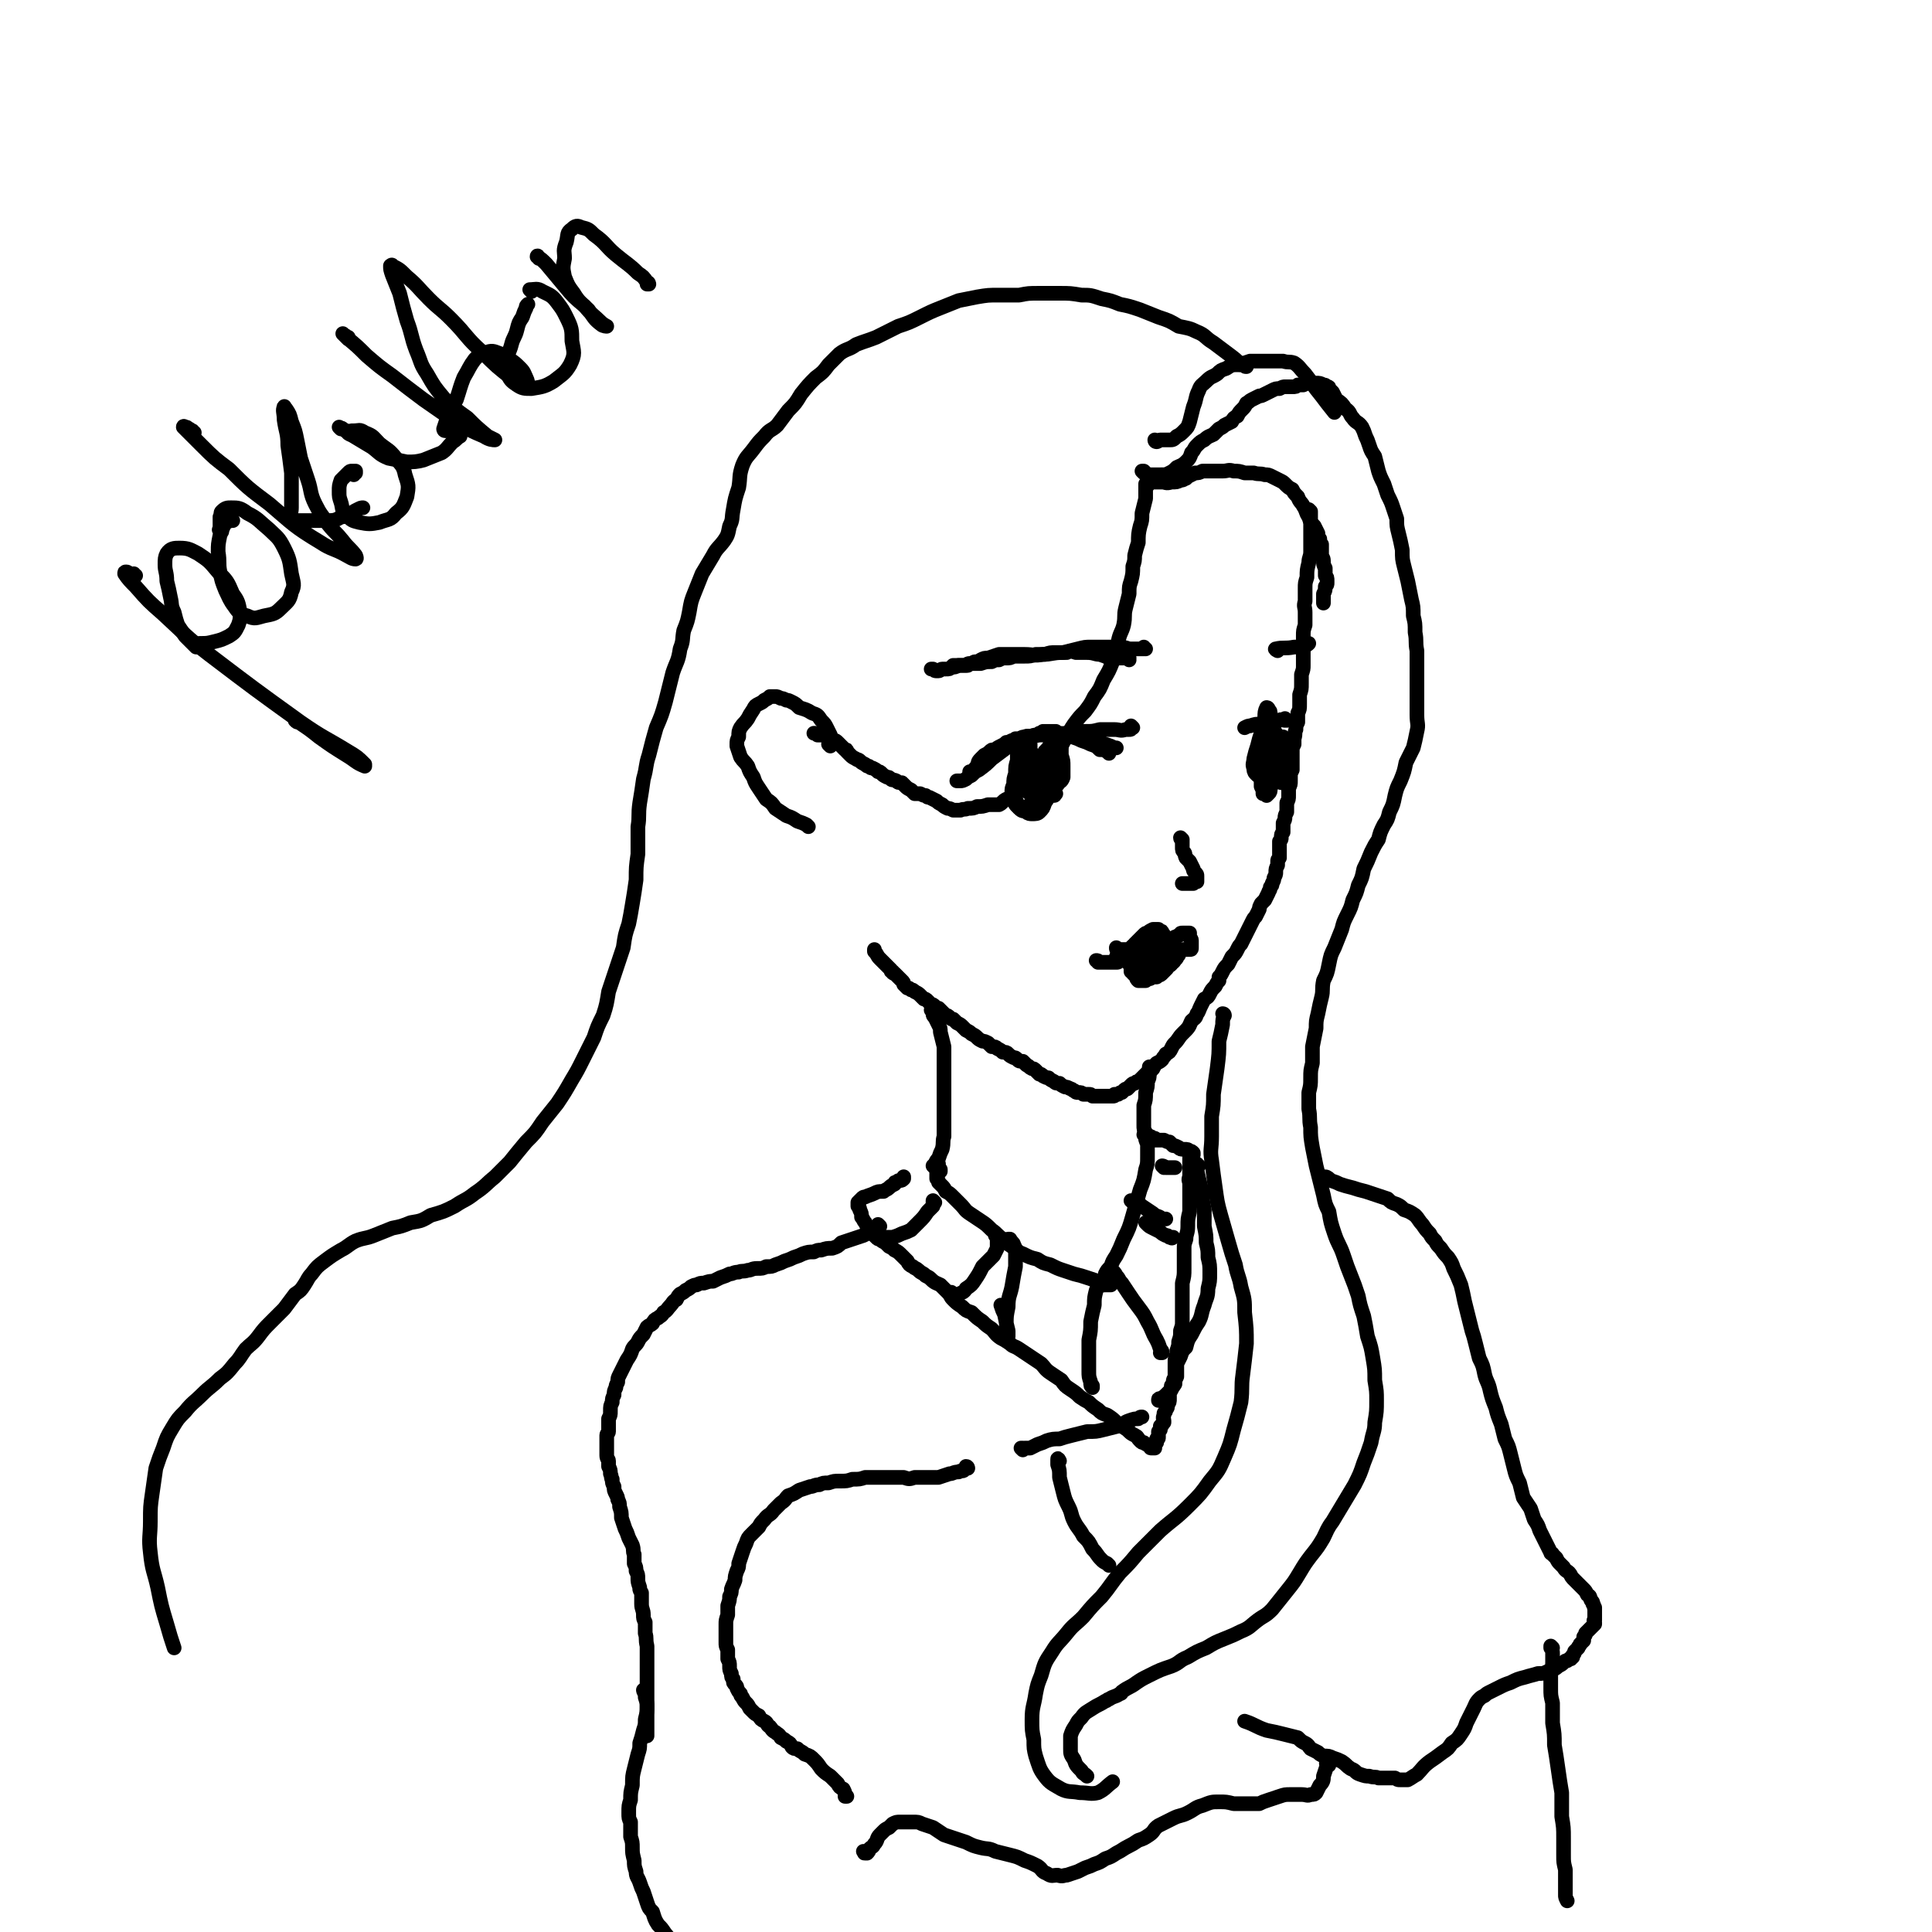 <svg viewBox='0 0 1054 1054' version='1.1' xmlns='http://www.w3.org/2000/svg' xmlns:xlink='http://www.w3.org/1999/xlink'><g fill='none' stroke='#000000' stroke-width='8' stroke-linecap='round' stroke-linejoin='round'><path d='M715,279c0,0 -1,-1 -1,-1 0,0 0,0 1,1 0,0 0,0 0,0 0,0 0,0 0,0 0,2 0,2 0,4 0,2 0,2 0,4 0,2 0,2 0,4 0,2 0,2 0,5 0,2 0,2 0,5 0,3 -1,3 -1,6 -1,4 -1,4 -1,8 -1,3 -1,3 -1,6 0,3 0,3 0,7 -1,3 0,3 0,6 0,3 0,3 0,6 0,0 0,0 0,1 -1,3 -1,3 -1,6 0,2 0,2 0,5 0,2 0,2 0,5 0,3 0,3 0,6 0,2 0,2 -1,5 0,3 0,3 0,5 0,3 0,3 -1,6 0,3 0,3 0,5 0,3 0,3 -1,5 0,3 0,3 0,5 -1,2 -1,2 -1,4 -1,2 0,2 -1,5 0,2 0,2 0,3 -1,2 -1,2 -1,4 0,3 0,3 0,5 0,2 0,2 0,5 -1,2 -1,2 -1,4 0,1 0,1 0,2 0,2 0,2 -1,4 0,2 0,2 0,4 0,2 0,2 -1,4 0,1 0,1 0,3 0,1 0,1 0,2 -1,2 -1,2 -1,3 0,1 0,1 -1,3 0,1 0,1 0,2 0,2 0,2 0,3 -1,1 -1,1 -1,3 0,1 0,1 -1,2 0,2 0,2 0,3 0,1 0,1 0,3 0,1 0,1 0,3 -1,1 -1,1 -1,2 0,1 0,1 0,2 -1,2 -1,2 -1,4 0,1 0,1 -1,3 0,1 0,1 -1,3 0,1 0,1 -1,2 0,2 -1,2 -1,3 -1,2 -1,2 -2,4 -1,1 -1,1 -2,2 -1,2 -1,2 -1,3 -1,2 -1,2 -2,4 -1,1 -1,1 -2,3 -1,2 -1,2 -2,4 -1,2 -1,2 -2,4 -1,2 -1,2 -2,4 -1,1 -1,1 -2,3 -1,2 -1,2 -3,4 -1,2 -1,2 -2,4 -2,2 -2,2 -3,4 -1,2 -1,2 -2,3 0,1 0,1 0,2 -1,1 -1,1 -2,3 -2,2 -2,2 -3,4 -1,2 -1,2 -3,3 -1,2 -1,2 -2,4 -1,2 -1,3 -2,4 -1,3 -1,2 -3,4 -1,2 -1,3 -3,5 -1,1 -1,1 -2,2 -2,2 -2,3 -4,5 -1,1 -1,1 -2,3 -1,2 -1,2 -3,3 -1,2 -1,1 -2,3 -1,1 -1,1 -3,2 -1,1 -1,1 -2,3 -1,1 -1,1 -2,2 -1,0 -1,0 -2,1 -1,1 -1,1 -2,2 -1,1 -1,1 -2,2 -1,0 -1,0 -2,1 -1,0 -1,0 -2,1 -1,1 -1,1 -2,2 -1,0 -1,0 -2,1 0,0 0,0 -1,1 -1,0 -1,0 -2,1 -1,0 -1,0 -2,0 0,1 0,1 -1,1 -1,0 -1,0 -2,0 -1,0 -1,0 -3,0 -1,0 -1,0 -2,0 -1,0 -1,0 -2,0 -1,0 -1,0 -2,0 -1,-1 -1,-1 -2,-1 -2,0 -2,0 -3,0 -1,-1 -1,-1 -3,-1 -1,0 -1,0 -2,-1 -1,0 -1,-1 -2,-1 -2,-1 -2,-1 -3,-1 -2,-1 -2,-1 -3,-2 -2,0 -2,0 -3,-1 -2,-1 -2,-1 -3,-2 -1,0 -1,0 -3,-1 -1,-1 -1,-1 -2,-1 -1,-1 -1,-1 -2,-2 -1,-1 -1,-1 -2,-1 -2,-1 -1,-1 -3,-2 -1,-1 -1,-1 -2,-2 -2,0 -2,0 -3,-1 -1,-1 -1,-1 -2,-1 -2,-1 -2,-1 -3,-2 -1,-1 -1,-1 -3,-1 -1,-1 -1,-1 -3,-2 -1,-1 -1,-1 -3,-1 -1,-1 -1,-1 -2,-2 -2,-1 -2,-1 -3,-1 -2,-1 -2,-1 -3,-2 -1,-1 -1,-1 -3,-2 -1,-1 -1,-1 -3,-2 -1,-1 -1,-1 -2,-2 -1,-1 -1,-1 -3,-2 -1,-1 -1,-1 -2,-2 -1,0 -1,0 -2,-1 -1,-1 -1,-1 -2,-1 -1,-1 -1,-1 -2,-2 -1,-1 -1,-1 -2,-2 -1,0 -1,0 -2,-1 -1,-1 -1,-1 -2,-1 -1,-1 -1,-1 -2,-2 -1,-1 -1,-1 -2,-1 -1,-1 -1,-1 -2,-2 -1,-1 -1,-1 -3,-2 -1,-1 -1,-1 -2,-1 -1,-1 -1,-1 -2,-1 -1,-1 -1,-1 -2,-2 0,-1 0,-1 -1,-2 -1,-1 -1,-1 -2,-2 -1,-1 -1,-1 -2,-2 -1,0 -1,0 -1,-1 -1,0 -1,0 -1,-1 -1,-1 -1,-1 -2,-2 -1,-1 -1,-1 -2,-2 -1,-1 -1,-1 -2,-2 -2,-2 -1,-2 -3,-4 0,-1 0,-1 0,-1 '/><path d='M453,407c0,0 -1,-1 -1,-1 0,0 0,0 1,1 0,0 0,0 0,0 0,0 0,0 0,0 1,-2 1,-2 1,-3 -1,-2 -1,-2 -1,-3 -1,-2 -1,-2 -2,-4 -1,-2 -1,-2 -3,-4 -2,-3 -2,-3 -5,-4 -3,-2 -4,-2 -7,-3 -2,-2 -2,-2 -4,-3 -2,-1 -2,-1 -3,-1 -2,-1 -2,-1 -3,-1 -2,-1 -2,-1 -3,-1 -1,0 -2,0 -3,0 -1,1 -1,1 -3,2 -1,1 -1,1 -3,2 -2,1 -2,1 -3,3 -2,3 -2,3 -3,5 -2,3 -2,2 -4,5 -1,2 -1,2 -1,5 -1,2 -1,2 -1,4 0,1 0,1 0,1 1,3 1,3 2,6 2,3 2,2 4,5 1,3 1,3 3,6 1,3 1,3 3,6 2,3 2,3 4,6 3,2 3,2 5,5 3,2 3,2 6,4 3,1 3,1 6,3 3,1 3,1 5,2 1,1 1,1 1,1 '/><path d='M624,258c0,0 -1,-1 -1,-1 0,0 0,0 1,0 1,1 1,1 2,2 2,0 2,0 3,0 2,0 2,0 4,0 3,0 3,0 5,-1 2,-1 2,-1 4,-3 2,-1 3,-1 5,-3 2,-2 2,-2 3,-5 2,-2 1,-2 3,-4 2,-2 2,-2 4,-3 2,-2 3,-2 5,-3 1,-1 1,-1 3,-3 2,-1 2,-1 3,-2 2,-1 2,-1 4,-2 1,-2 1,-2 3,-3 1,-2 1,-2 3,-4 1,-1 1,-1 2,-3 2,-1 1,-1 3,-2 2,-1 2,-1 4,-2 1,0 1,0 3,-1 2,-1 2,-1 4,-2 2,-1 2,-1 4,-1 2,-1 2,-1 3,-1 2,0 2,0 4,0 2,0 2,0 3,-1 2,0 2,0 3,0 2,-1 2,-1 4,-1 2,0 2,0 3,0 2,0 2,0 4,1 1,0 1,0 2,1 1,0 1,0 1,1 1,1 1,1 2,2 1,2 1,2 2,4 3,2 3,2 5,5 3,2 2,3 4,5 2,3 3,2 5,5 1,2 1,2 2,5 1,2 1,2 2,5 1,3 1,3 3,6 1,4 1,4 2,8 1,3 1,3 3,7 1,3 1,3 2,6 2,4 2,4 3,7 1,3 1,3 2,6 0,4 0,4 1,8 1,4 1,4 2,9 0,5 0,5 1,9 1,4 1,4 2,8 1,5 1,5 2,10 1,4 1,4 1,9 1,4 1,4 1,9 1,5 0,5 1,10 0,5 0,5 0,10 0,4 0,4 0,8 0,4 0,4 0,8 0,4 0,4 0,9 0,5 1,5 0,9 -1,5 -1,5 -2,9 -2,4 -2,4 -4,8 -1,5 -1,5 -3,10 -2,4 -2,4 -3,8 -1,5 -1,5 -3,9 -1,4 -1,4 -3,7 -2,4 -2,4 -3,8 -2,3 -2,3 -4,7 -2,5 -2,5 -4,9 -1,5 -1,5 -3,9 -1,4 -1,4 -3,8 -1,4 -1,4 -3,8 -2,4 -2,4 -3,8 -2,5 -2,5 -4,10 -2,4 -2,4 -3,9 -1,5 -1,5 -3,9 -1,5 0,5 -1,9 -1,4 -1,4 -2,9 -1,4 -1,4 -1,8 -1,5 -1,5 -2,10 0,4 0,4 0,9 -1,4 -1,4 -1,8 0,4 0,4 -1,8 0,5 0,5 0,9 1,5 0,5 1,10 0,5 0,5 1,11 1,5 1,5 2,10 1,4 1,4 2,8 1,4 1,4 2,8 1,5 1,5 3,9 1,6 1,6 3,12 2,6 3,6 5,12 2,6 2,6 4,11 2,5 2,5 4,11 1,5 1,5 3,11 1,5 1,5 2,11 2,6 2,6 3,12 1,6 1,6 1,12 1,6 1,6 1,11 0,6 0,6 -1,12 0,5 -1,5 -2,11 -2,6 -2,6 -4,11 -2,6 -2,6 -5,12 -3,5 -3,5 -6,10 -3,5 -3,5 -6,10 -3,4 -3,5 -5,9 -3,5 -3,5 -7,10 -3,4 -3,4 -6,9 -3,5 -3,5 -7,10 -4,5 -4,5 -8,10 -4,4 -4,3 -8,6 -4,3 -4,4 -9,6 -4,2 -4,2 -9,4 -5,2 -5,2 -10,5 -5,2 -5,2 -10,5 -5,2 -4,3 -9,5 -6,2 -6,2 -12,5 -4,2 -4,2 -7,4 -4,3 -4,2 -8,5 0,0 0,1 -1,1 -3,2 -3,1 -6,3 -1,0 -1,1 -2,1 -3,2 -4,2 -7,4 -3,2 -4,2 -6,5 -2,2 -2,2 -3,4 -2,3 -2,3 -3,6 0,4 0,4 0,7 0,3 0,3 2,6 1,3 1,3 4,6 1,2 1,1 3,3 '/><path d='M628,263c0,0 -1,0 -1,-1 0,0 1,1 2,1 3,0 3,0 5,0 2,0 2,1 5,0 3,0 3,0 5,-1 2,0 2,-1 3,-1 1,-1 1,-1 1,-1 2,-1 2,-1 4,-2 2,0 2,0 4,-1 3,0 3,0 6,0 2,0 2,0 5,0 3,0 3,-1 6,0 3,0 3,0 6,1 3,0 3,0 5,0 3,1 3,0 6,1 2,0 2,0 4,1 2,1 2,1 4,2 2,1 2,1 3,2 2,2 2,2 4,3 1,2 1,2 3,4 1,3 2,3 3,5 2,3 1,3 3,6 1,3 1,3 3,5 1,2 1,2 2,4 0,2 0,2 1,3 0,2 0,2 1,3 0,1 0,1 0,3 0,1 0,1 0,3 0,1 1,1 1,3 0,2 0,2 1,4 0,2 0,2 0,4 1,1 1,1 1,3 0,0 0,0 0,1 0,1 0,1 -1,2 0,2 0,2 -1,4 0,1 0,1 0,3 0,1 0,1 0,2 '/><path d='M626,265c0,0 -1,-1 -1,-1 0,1 0,2 0,4 0,2 0,2 0,4 -1,4 -1,4 -2,8 0,4 0,4 -1,7 -1,4 -1,5 -1,9 -1,3 -1,3 -2,7 0,3 0,3 -1,6 0,4 0,4 -1,8 -1,3 -1,3 -1,7 -1,4 -1,4 -2,8 -1,4 0,4 -1,9 -1,4 -2,4 -3,9 -1,6 -1,6 -3,11 -2,5 -2,5 -5,10 -2,5 -2,5 -5,9 -2,4 -2,4 -5,8 -3,3 -3,3 -6,7 -2,3 -2,3 -4,7 -3,4 -2,4 -5,8 -3,3 -3,3 -6,7 -2,3 -2,3 -5,6 -3,3 -3,3 -6,5 -3,3 -3,3 -6,5 -2,2 -2,2 -5,3 -2,1 -2,2 -4,3 -3,0 -3,0 -6,0 -3,1 -3,1 -6,1 -2,1 -2,1 -5,1 -2,1 -2,0 -4,1 -2,0 -2,0 -4,0 -2,-1 -2,-1 -3,-1 -2,-1 -2,-1 -3,-2 -2,-1 -2,-1 -3,-2 -2,-1 -2,-1 -4,-2 -1,0 -1,0 -2,-1 -1,0 -1,0 -3,-1 -1,0 -1,0 -3,0 -1,-1 -1,-1 -2,-2 -2,-1 -2,-1 -3,-2 -1,-1 -1,-1 -2,-2 -2,0 -2,0 -3,-1 -2,-1 -2,0 -3,-1 -1,-1 -1,-1 -2,-1 -2,-1 -2,-1 -3,-2 -1,-1 -1,-1 -2,-1 -1,-1 -1,-1 -3,-2 -1,0 -1,0 -2,-1 -1,0 -1,0 -2,-1 -2,-1 -2,-1 -3,-2 -1,-1 -1,0 -2,-1 -2,-1 -2,-1 -3,-2 -1,-1 -1,-1 -2,-2 0,-1 0,-1 -1,-1 -1,-1 -1,-1 -2,-2 -1,-1 -1,-1 -2,-2 -1,-1 -1,-1 -2,-1 -1,-1 -1,-1 -2,-1 0,-1 0,-1 -1,-1 -1,0 -1,0 -2,-1 0,0 0,0 -1,0 -1,0 -1,0 -2,0 0,0 0,0 -1,0 -1,-1 -1,-1 -2,-1 '/><path d='M625,354c-1,0 -1,0 -1,-1 0,0 0,1 0,1 0,0 0,0 0,0 -2,0 -2,0 -3,0 -2,0 -2,0 -5,0 -3,-1 -3,-1 -6,-1 -4,0 -4,0 -7,0 -4,0 -4,0 -8,0 -3,0 -3,0 -7,1 -4,1 -4,1 -8,2 -6,0 -6,1 -11,1 -5,1 -5,0 -10,0 -4,0 -4,0 -8,0 -3,0 -3,0 -6,0 -3,1 -3,1 -6,2 -2,0 -2,0 -4,1 -1,1 -1,1 -3,1 -1,0 -1,1 -3,1 -1,0 -1,0 -2,1 -1,0 -1,0 -2,0 -2,0 -2,0 -4,0 0,0 0,0 -1,0 '/><path d='M697,355c0,0 -2,-1 -1,-1 4,-1 5,0 10,-1 3,0 3,0 6,-1 1,0 1,0 2,-1 '/><path d='M618,397c0,0 -1,-1 -1,-1 0,0 0,1 0,1 0,0 0,0 0,0 0,1 0,1 -1,1 -1,0 -1,0 -2,0 -3,1 -3,0 -6,0 -4,0 -4,0 -8,0 -4,1 -4,1 -8,1 -4,0 -4,1 -8,1 -4,0 -4,0 -8,1 -5,0 -5,0 -9,0 -5,1 -5,0 -10,2 -4,2 -4,2 -8,5 -4,3 -4,3 -8,6 -3,3 -3,3 -7,6 -2,1 -2,1 -4,3 -2,1 -2,1 -3,2 -2,1 -2,1 -3,1 -1,0 -1,0 -1,0 -1,0 -1,0 -1,0 '/><path d='M561,405c-1,0 -2,-1 -1,-1 0,0 0,0 1,0 1,1 0,1 1,2 0,1 0,1 0,3 1,2 1,2 1,4 0,3 0,3 0,5 1,4 0,4 0,8 0,3 0,3 0,7 0,2 1,2 0,4 0,1 0,1 -1,2 -1,1 -1,1 -2,1 -1,1 -1,1 -3,0 -1,0 -1,1 -2,0 -1,-1 -1,-1 -2,-3 -1,-2 0,-2 -1,-4 0,-3 0,-3 1,-5 0,-3 0,-3 1,-6 0,-4 0,-4 1,-7 0,-3 0,-3 0,-6 -1,-1 -1,-1 -1,-3 0,0 0,0 0,0 0,0 0,0 0,1 1,1 1,1 1,3 1,2 1,2 1,4 0,3 0,3 0,5 0,2 0,2 0,4 0,2 -1,3 0,4 0,2 0,2 1,3 0,0 0,0 0,0 0,0 0,0 0,0 0,-1 0,-1 0,-2 1,-2 1,-2 2,-4 0,-1 0,-1 0,-3 0,0 1,0 0,-1 0,0 0,0 0,1 -1,0 -1,1 -2,2 0,0 0,0 0,0 '/><path d='M702,393c0,0 -1,-1 -1,-1 0,0 0,1 0,1 -1,0 -2,-1 -3,0 -2,0 -2,0 -5,1 -3,0 -2,0 -5,1 -3,0 -3,0 -6,1 -1,0 -1,0 -3,1 0,0 0,0 0,0 '/><path d='M690,396c0,0 -1,-1 -1,-1 0,0 0,1 0,1 0,2 0,2 -1,4 -1,3 -1,3 -2,7 -1,3 -1,3 -2,7 0,2 -1,3 0,5 0,1 0,2 1,3 0,0 0,0 1,1 1,0 1,0 2,0 0,0 0,-1 0,-2 1,-1 1,-1 1,-3 1,-3 1,-3 1,-6 1,-3 1,-3 2,-6 0,-4 0,-4 1,-7 0,-3 0,-3 0,-5 1,-2 1,-2 0,-4 0,-2 0,-2 -1,-3 0,-1 -1,-1 -1,-1 -1,2 -1,3 -1,5 0,4 0,4 0,9 0,5 0,5 0,10 0,4 0,4 0,8 0,2 0,2 0,5 0,1 0,1 1,2 0,0 0,1 0,1 1,0 1,0 1,0 1,0 1,0 1,0 0,0 0,0 0,0 0,-1 0,-1 0,-2 0,-1 0,-1 0,-1 '/><path d='M645,458c0,0 -1,0 -1,-1 0,0 1,1 1,1 0,0 0,0 0,1 0,1 0,2 0,3 0,2 0,2 1,3 1,1 0,1 1,3 1,1 1,1 2,2 1,2 1,2 2,4 0,1 0,1 1,2 1,1 1,1 1,2 0,1 0,1 0,1 0,1 0,1 0,2 0,0 -1,0 -1,0 -1,0 -1,0 -1,1 -1,0 -1,0 -2,0 -1,0 -1,0 -1,0 -1,0 -1,0 -3,0 '/><path d='M625,523c0,0 -1,-1 -1,-1 0,0 0,0 0,0 0,1 0,1 -1,1 -1,0 -1,0 -1,0 -2,0 -2,0 -3,0 -1,0 -1,0 -2,0 -1,-1 -1,-1 -2,-1 -1,0 -1,0 -2,0 0,0 0,0 -1,0 0,0 0,0 0,0 0,0 0,0 0,0 -1,0 -1,0 -1,0 0,0 0,0 0,0 -1,0 -1,0 -1,0 0,0 0,0 -1,0 '/><path d='M621,525c0,0 -1,-1 -1,-1 0,0 0,0 0,0 1,0 1,0 1,0 0,0 0,0 0,0 1,0 1,0 1,-1 0,0 0,0 0,0 0,0 0,0 0,0 0,-1 0,-1 0,-1 1,0 1,0 1,0 0,0 0,0 1,-1 0,0 0,0 1,0 0,0 0,0 1,0 0,0 0,0 1,0 1,-1 1,0 2,0 1,-1 1,-1 2,-1 0,0 0,0 1,0 1,-1 1,-1 1,-1 1,0 1,0 1,-1 1,0 1,0 1,-1 1,-1 0,-1 0,-2 1,-1 1,-1 0,-2 0,-1 0,-1 0,-1 0,-1 0,-1 0,-2 -1,0 -1,-1 -1,-1 0,-1 0,-1 -1,-1 0,0 0,0 -1,-1 0,0 0,0 -1,0 0,0 0,0 -1,0 -1,0 -1,0 -1,0 -2,1 -2,1 -3,2 -1,0 -1,0 -2,1 -1,1 -1,1 -1,1 -1,1 -1,1 -2,2 -1,1 -1,1 -2,2 0,1 0,1 -1,1 -1,1 -1,1 -1,1 -1,1 -1,1 -2,1 0,0 0,0 -1,0 0,0 0,0 -1,0 0,0 0,0 -1,0 0,0 0,0 -1,0 -1,0 0,0 -1,0 0,0 0,0 0,0 -1,0 -1,0 -1,-1 0,0 0,0 0,0 '/><path d='M625,519c0,0 -1,0 -1,-1 0,0 0,1 0,1 1,0 1,-1 3,-1 1,0 1,0 2,-1 1,0 1,0 2,0 1,0 1,0 2,-1 0,0 0,0 1,-1 0,0 0,0 1,-1 1,0 1,0 2,-1 0,0 0,0 1,-1 1,0 1,0 2,0 1,-1 1,-1 2,-1 1,-1 1,-1 2,-1 0,-1 0,-1 1,-1 0,0 0,0 1,0 1,0 1,0 1,0 1,0 1,0 1,0 0,0 0,0 1,0 0,0 0,0 0,0 0,1 0,1 0,2 0,1 1,1 1,2 0,2 0,2 0,3 0,0 0,0 0,1 0,1 0,1 -1,1 0,0 -1,0 -2,0 0,0 0,0 -1,0 -1,0 -1,0 -2,1 -3,0 -3,0 -5,0 -1,0 -1,0 -3,0 -1,1 -1,1 -2,0 -1,0 -1,1 -2,0 0,0 0,0 -1,0 -1,-1 -1,-1 -2,-1 0,0 0,0 -1,0 -1,0 -1,0 -1,0 -1,0 -1,0 -1,0 0,0 0,0 0,0 -1,0 -1,0 -1,0 0,0 0,0 -1,0 0,0 0,0 0,0 -1,0 -1,0 -1,0 '/><path d='M637,515c-1,0 -1,0 -1,-1 0,0 0,1 0,1 0,0 0,0 -1,0 0,0 0,0 -1,0 -1,-1 -1,-1 -2,-1 -2,0 -2,0 -3,0 -1,0 -1,0 -2,0 -1,0 -1,0 -2,0 0,0 0,0 -1,0 0,0 0,0 0,0 1,0 1,0 1,0 0,0 0,0 1,0 0,0 0,1 1,0 0,0 0,0 0,0 0,-1 0,-1 0,-1 -1,0 -1,-1 -1,0 -1,0 -1,0 -1,1 -1,1 0,1 -1,3 0,1 0,1 -1,2 0,1 0,1 -1,2 0,0 0,0 0,0 '/><path d='M643,520c0,0 -1,-1 -1,-1 0,0 1,0 1,1 0,0 0,0 0,0 0,0 0,0 0,0 0,1 0,1 0,1 0,0 0,0 -1,1 0,1 0,1 -1,1 0,1 0,1 -1,2 -1,0 -1,0 -1,1 -1,1 -1,1 -2,1 0,1 0,1 -1,2 0,0 0,0 -1,1 0,0 0,0 0,0 -1,1 -1,1 -1,1 -1,1 -1,1 -2,1 -1,1 -1,1 -1,1 -1,0 -1,0 -2,0 -1,0 -1,1 -2,1 0,0 0,0 -1,0 -1,0 -1,1 -1,1 -1,0 -1,0 -2,0 -1,0 -1,0 -2,0 -1,-1 -1,-1 -1,-2 -1,-1 -1,-1 -2,-2 0,-1 0,-1 -1,-1 0,-1 0,-1 0,-1 0,-1 0,-1 0,-1 0,0 0,0 0,-1 0,0 0,0 0,0 0,0 0,0 0,0 0,0 0,0 0,0 0,0 -1,-1 -1,-1 1,0 1,0 2,1 2,0 2,0 3,0 1,1 1,1 2,1 2,0 2,0 3,0 0,0 0,0 1,0 1,-1 1,-1 2,-1 1,0 1,0 2,-1 1,0 1,0 2,-1 1,0 1,0 2,-1 0,0 0,0 0,0 0,0 0,0 0,0 -1,0 -1,-1 -2,-1 -2,0 -2,0 -4,1 -1,0 -1,1 -3,1 -1,1 -1,1 -2,1 0,0 0,0 -1,0 0,0 0,0 0,1 1,0 1,0 2,0 1,0 1,0 3,0 1,0 1,0 1,-1 1,0 1,0 0,-1 0,0 0,0 -1,-1 -1,-1 -1,-1 -3,-1 -1,-1 -1,-1 -3,-1 -1,0 -1,0 -2,0 -2,0 -2,0 -3,0 0,0 0,0 -1,0 -1,0 -1,0 -2,0 0,1 0,1 -1,1 -1,1 -1,1 -2,1 -1,1 -1,1 -2,1 -1,0 -1,0 -2,0 -1,0 -1,0 -1,0 -1,0 -1,0 -2,0 0,0 0,0 -1,0 0,0 0,0 -1,0 0,0 0,0 -1,0 0,0 0,0 0,0 -1,0 -1,0 -1,0 0,0 0,0 -1,0 0,-1 0,-1 -1,-1 0,0 0,0 0,0 0,0 0,0 0,0 0,0 0,0 0,0 '/><path d='M602,406c0,0 -1,-1 -1,-1 0,0 1,1 2,1 3,1 3,1 5,2 0,0 1,0 1,0 0,0 0,0 0,0 -1,0 -1,0 -1,0 -2,0 -2,0 -3,-1 -1,0 -1,0 -3,-1 -2,0 -2,0 -4,-1 -2,0 -2,0 -4,-1 -2,0 -2,0 -3,-1 -1,0 -1,0 -2,-1 0,0 0,0 0,0 0,0 0,0 1,1 1,0 1,0 3,1 2,2 2,2 5,3 2,1 2,1 5,2 1,1 1,1 2,2 0,0 0,0 0,0 0,-1 0,-1 -1,-1 -2,-1 -2,-1 -4,-1 -2,-2 -2,-2 -5,-3 -2,-1 -2,-1 -5,-2 -2,-1 -2,-1 -5,-2 -2,0 -2,0 -4,-1 -1,0 -1,0 -3,-1 0,0 -1,0 -2,-1 0,0 0,0 -1,0 0,0 0,0 -1,0 -1,0 -1,0 -2,0 -1,0 -1,0 -1,0 -1,0 -1,0 -2,0 -1,1 -1,1 -2,1 0,0 0,0 0,0 -1,1 -1,1 -2,1 -1,0 -1,0 -3,1 -1,0 -1,-1 -3,0 -1,0 -1,0 -3,1 -1,0 -1,0 -2,0 -1,1 -1,1 -2,1 -2,1 -2,1 -3,1 -1,1 -1,1 -3,2 -2,1 -2,1 -3,2 -2,0 -2,0 -3,1 -1,1 -1,1 -3,2 -1,1 -1,1 -2,2 -2,2 -1,2 -2,4 -1,1 -1,1 -2,3 -1,0 -1,0 -2,1 0,0 0,0 0,0 0,0 0,0 0,0 1,0 0,-1 0,-1 '/><path d='M577,405c0,0 0,0 -1,-1 0,0 1,1 1,1 0,0 0,0 1,0 0,0 0,0 0,0 0,1 1,1 1,2 0,2 0,3 0,5 1,3 1,3 1,6 0,3 0,4 0,6 -1,3 -2,2 -3,4 -2,2 -2,2 -3,4 -2,1 -2,1 -3,2 -1,1 -1,1 -2,2 0,1 0,1 -1,1 0,0 0,0 0,0 0,0 0,0 0,0 -1,-1 -1,-1 -2,-1 -1,-2 -1,-2 -2,-3 -1,-2 -1,-2 -2,-3 -1,-2 -1,-2 -2,-4 -1,-2 0,-2 -1,-4 0,-2 0,-2 0,-4 -1,-2 -1,-2 -2,-4 0,-1 0,-1 -1,-2 0,0 0,0 0,0 -1,2 -1,2 -1,3 0,4 0,4 0,7 -1,4 -1,4 -1,8 0,3 0,3 0,6 1,2 1,3 2,5 2,2 2,1 4,2 1,1 2,1 3,1 2,0 3,0 4,-1 2,-2 2,-2 3,-5 2,-3 2,-3 3,-6 2,-4 2,-4 2,-8 1,-5 1,-5 2,-10 0,-4 0,-4 0,-8 0,-2 0,-2 -1,-3 -1,-1 -1,-1 -2,0 -1,1 0,1 -1,3 -1,2 -1,2 -3,4 -1,2 -1,2 -3,4 -2,2 -2,2 -4,4 -1,2 -1,3 -2,5 -1,2 -2,2 -2,3 0,2 0,2 1,4 0,1 1,1 2,2 1,1 1,1 3,1 1,1 1,1 2,1 0,0 1,0 1,0 0,-1 0,-1 0,-2 0,-2 0,-2 0,-4 0,-3 0,-3 0,-5 0,-2 0,-2 0,-3 -1,-2 0,-2 -1,-3 0,-2 0,-2 -1,-3 -1,-1 -2,-1 -3,-2 -1,0 -2,0 -2,0 -2,2 -2,2 -2,5 -1,3 -1,3 -1,6 -1,2 -1,3 0,5 2,3 2,4 4,5 3,2 3,1 6,2 3,0 3,0 6,-1 2,0 1,0 2,-1 '/><path d='M701,403c0,0 -1,-1 -1,-1 0,0 0,1 0,1 -1,2 -1,2 -2,4 -1,2 -1,2 -2,5 -1,2 -1,2 -1,5 -1,2 -1,2 0,4 0,1 1,1 2,3 1,1 1,1 1,2 1,0 1,0 1,1 0,0 0,0 0,0 0,-1 0,-1 0,-1 0,-3 0,-3 0,-5 0,-2 0,-2 0,-5 0,-2 1,-2 0,-5 0,-3 1,-3 0,-6 -1,-3 -1,-3 -3,-5 -1,-2 -1,-2 -3,-3 -1,-1 -2,-1 -2,-1 -2,2 -1,3 -1,7 -1,5 -1,5 -1,10 -1,5 -1,5 -1,10 0,3 0,3 0,6 1,2 1,2 1,4 1,0 1,0 2,1 0,0 0,0 1,-1 1,-1 1,-1 1,-3 1,-2 1,-2 1,-5 0,0 0,0 0,0 '/><path d='M616,360c0,-1 -1,-1 -1,-1 0,-1 1,0 1,0 0,0 -1,0 -1,0 -1,0 -1,0 -3,0 -1,0 -1,0 -3,0 -2,0 -2,0 -4,0 -2,-1 -2,-1 -5,-2 -3,0 -3,-1 -7,-1 -3,0 -3,0 -6,0 -3,-1 -3,-1 -5,0 -3,0 -3,0 -6,0 -3,0 -3,0 -6,1 -3,0 -3,0 -5,0 -3,1 -3,1 -6,1 -3,0 -3,0 -6,0 -2,1 -2,1 -4,1 -2,0 -2,0 -4,1 -2,0 -2,0 -4,1 -3,0 -3,0 -6,1 -2,0 -2,0 -4,0 -2,0 -2,0 -3,1 -2,0 -2,0 -5,0 -2,1 -2,1 -4,1 -1,1 -1,1 -3,1 -1,0 -1,0 -2,0 0,0 0,0 0,0 -1,0 -1,1 -2,1 -1,0 -1,0 -1,0 -1,0 -1,0 -2,-1 -1,0 -1,0 -1,0 '/><path d='M628,583c0,0 -1,-1 -1,-1 0,0 0,1 0,1 0,1 0,1 0,3 0,2 0,2 -1,4 0,3 0,3 -1,6 0,4 0,4 -1,7 0,4 0,4 0,7 0,2 0,2 0,4 0,2 0,2 1,4 1,1 1,1 2,2 1,0 1,0 2,1 0,0 0,0 1,0 0,0 0,0 0,0 '/><path d='M509,552c0,0 -1,-1 -1,-1 0,0 1,1 1,2 0,1 0,1 1,2 1,2 1,2 2,4 1,2 1,2 1,4 1,4 1,4 2,8 0,4 0,4 0,8 0,4 0,4 0,8 0,3 0,3 0,6 0,5 0,5 0,10 0,4 0,4 0,9 0,4 0,4 0,8 -1,3 0,3 -1,7 -1,2 -1,2 -2,5 -1,1 -1,1 -2,3 0,0 0,1 -1,1 0,0 0,0 0,0 0,0 0,0 0,0 0,0 0,0 0,0 '/><path d='M512,635c0,0 -1,0 -1,-1 0,0 1,1 1,1 0,1 0,1 0,1 0,1 0,1 0,2 0,0 0,0 0,0 0,0 0,0 0,0 0,1 0,0 0,0 0,0 0,0 0,0 1,0 1,0 1,0 0,0 0,0 0,1 0,0 0,0 0,0 0,0 0,0 -1,0 '/><path d='M511,638c0,-1 0,-1 -1,-1 0,0 1,0 1,0 0,0 0,0 0,0 0,0 -1,-1 -1,0 0,0 1,0 1,1 0,1 0,1 0,3 0,1 0,1 0,2 1,1 1,1 1,2 1,1 1,1 2,2 1,1 1,1 2,3 2,1 2,1 4,3 2,2 2,2 4,4 3,3 2,3 5,5 3,2 3,2 6,4 3,2 3,2 6,5 3,2 3,3 6,5 2,2 2,2 5,4 3,2 3,3 6,4 4,2 4,2 8,3 3,2 3,2 7,3 4,2 4,2 7,3 3,1 3,1 6,2 4,1 4,1 7,2 3,1 3,1 6,2 1,1 1,1 3,2 1,0 1,0 2,0 0,0 0,0 0,0 0,0 0,0 1,0 0,0 0,0 1,0 '/><path d='M625,620c0,0 -1,-1 -1,-1 0,0 1,1 1,1 0,2 0,2 1,4 0,2 0,2 0,4 0,2 0,2 0,3 0,4 0,4 -1,7 -1,6 -1,6 -3,11 -2,7 -2,7 -4,14 -2,7 -2,7 -5,13 -2,5 -2,5 -4,9 -2,3 -2,3 -3,6 -2,2 -2,2 -3,4 0,1 0,1 -1,3 0,1 0,1 0,2 0,0 0,0 0,1 0,0 0,0 0,0 '/><path d='M626,622c0,0 0,-1 -1,-1 0,0 1,0 1,1 0,0 1,0 1,0 1,0 1,0 2,0 1,0 1,0 3,0 1,0 1,0 3,0 2,1 2,1 3,1 1,1 1,1 2,2 1,0 1,0 3,1 1,1 1,1 3,1 2,0 2,0 3,1 1,0 1,0 2,1 0,0 0,0 0,0 0,0 0,0 0,1 0,0 0,0 -1,0 0,0 0,0 0,0 -1,1 -1,1 -1,2 0,1 0,1 0,2 0,2 0,2 0,3 0,3 0,3 0,5 -1,2 0,2 0,4 0,1 0,1 0,3 0,3 0,3 0,5 0,4 0,4 0,7 -1,4 -1,4 -1,8 0,4 -1,4 -1,7 -1,3 -1,3 -1,5 0,2 0,2 0,5 0,3 0,3 0,6 0,4 0,4 -1,8 0,3 0,3 0,7 0,3 0,3 0,5 0,2 0,2 0,4 0,3 0,3 0,5 0,2 0,2 -1,5 0,3 0,3 -1,6 0,2 0,2 -1,5 0,1 0,1 0,2 -1,2 -1,2 -1,4 0,2 0,2 0,4 0,2 0,2 0,4 0,1 -1,1 -1,3 0,1 0,1 -1,2 0,1 0,1 0,2 0,1 -1,1 -1,2 0,1 0,1 0,3 0,2 0,2 -1,3 0,2 0,2 -1,3 0,0 0,0 0,0 0,1 0,1 -1,2 0,1 0,0 0,1 -1,2 0,2 0,3 0,1 0,1 0,1 0,0 -1,0 -1,1 0,0 0,0 0,0 0,1 0,0 -1,1 0,0 0,0 0,1 0,1 0,1 0,1 -1,1 -1,1 -1,1 0,0 0,0 0,0 0,1 0,1 0,1 0,1 0,1 0,2 0,1 0,1 -1,1 0,1 0,1 0,2 0,0 0,0 0,0 -1,0 -1,0 -1,1 0,0 0,0 0,1 0,0 0,0 0,1 0,0 0,0 0,0 0,0 0,0 -1,0 0,0 0,0 -1,0 -1,0 0,-1 -1,-1 -1,-1 -2,-1 -3,-2 -1,0 -1,0 -2,-1 -2,-2 -1,-2 -3,-3 -2,-1 -2,-1 -4,-3 -3,-2 -3,-2 -6,-4 -2,-2 -2,-2 -5,-4 -3,-1 -3,-1 -5,-3 -3,-2 -3,-2 -5,-4 -2,-1 -2,-1 -5,-3 -2,-2 -2,-2 -5,-4 -3,-2 -3,-2 -5,-5 -3,-2 -3,-2 -6,-4 -3,-2 -3,-3 -5,-5 -3,-2 -3,-2 -6,-4 -3,-2 -3,-2 -6,-4 -3,-2 -3,-1 -5,-3 -3,-2 -3,-2 -5,-3 -3,-2 -3,-3 -5,-5 -3,-2 -3,-2 -5,-4 -3,-2 -3,-2 -6,-5 -3,-1 -3,-1 -5,-3 -3,-2 -3,-2 -5,-4 -2,-2 -1,-2 -3,-4 -2,-2 -2,-2 -4,-4 -2,-1 -3,-1 -5,-3 -1,-1 -1,-1 -3,-2 -2,-2 -2,-1 -4,-3 -1,-1 -2,-1 -3,-2 -2,-1 -2,-1 -3,-3 -2,-2 -2,-2 -3,-3 -2,-2 -2,-2 -4,-3 -1,-1 -1,-1 -3,-2 -1,-1 -1,-1 -2,-2 -2,-1 -2,-1 -3,-2 -1,0 -1,0 -2,-1 -1,-1 -1,-1 -2,-2 -2,-1 -2,-1 -2,-3 -1,-1 -1,-1 -2,-3 -1,-1 -1,-2 -2,-3 0,-2 0,-2 -1,-4 0,-1 0,-1 -1,-2 0,-1 0,-1 0,-2 1,-1 1,-1 2,-2 1,-1 1,-1 2,-1 2,-1 3,-1 5,-2 2,-1 2,-1 5,-1 1,-1 2,-1 3,-2 1,-1 1,-1 3,-2 0,-1 0,-1 1,-1 1,-1 1,-1 2,-1 1,0 1,0 2,-1 0,0 0,0 0,0 0,-1 0,-1 0,-1 0,0 0,0 0,0 '/><path d='M601,700c0,0 -1,-1 -1,-1 0,0 0,0 0,0 0,0 0,0 0,0 0,0 0,0 0,0 -1,2 -1,3 -2,5 -1,4 -1,4 -1,8 -1,4 -1,4 -2,9 0,5 0,5 -1,10 0,5 0,5 0,9 0,4 0,4 0,8 0,3 0,3 1,6 0,2 0,2 1,3 0,0 0,0 0,0 0,0 0,0 0,-1 0,0 0,0 0,0 '/><path d='M606,695c0,-1 -1,-1 -1,-1 0,-1 0,0 0,0 1,0 1,-1 2,0 1,0 1,0 2,2 2,2 1,2 3,4 2,3 2,3 4,6 2,3 2,3 5,7 3,4 3,4 5,8 3,5 2,5 5,10 1,2 1,2 2,5 1,1 1,1 1,2 0,0 -1,0 -1,0 '/><path d='M551,677c0,0 -1,-1 -1,-1 0,0 1,0 1,0 1,2 2,2 2,3 1,2 1,2 1,4 0,4 0,4 0,8 -1,5 -1,5 -2,11 -1,5 -2,5 -2,11 -1,5 -1,5 -1,9 0,3 0,3 0,5 0,1 1,2 1,2 0,-1 0,-2 0,-3 -1,-4 -1,-4 -2,-9 -1,-2 -1,-2 -2,-5 '/><path d='M544,675c0,0 0,-1 -1,-1 0,0 1,0 1,1 0,1 0,1 0,1 0,1 0,1 0,2 0,2 0,2 0,3 -1,2 -1,2 -2,4 -3,3 -3,3 -6,6 -2,4 -2,4 -4,7 -2,3 -2,3 -5,5 -1,2 -2,2 -4,3 -1,1 -1,1 -2,1 0,0 0,0 -1,0 0,0 -1,0 -1,-1 0,0 0,-1 0,-1 '/><path d='M510,656c0,0 -1,-1 -1,-1 0,0 0,0 0,1 1,0 1,0 0,0 0,1 0,1 0,2 -1,1 -1,1 -3,3 -2,3 -2,3 -5,6 -2,2 -2,2 -4,4 -2,1 -2,1 -5,2 -2,1 -2,1 -5,2 -1,0 -1,0 -3,0 -1,0 -1,0 -2,0 -1,0 -1,0 -2,0 0,0 0,0 -1,0 0,0 0,0 0,0 0,0 0,0 0,0 0,0 0,0 0,0 '/><path d='M626,668c0,-1 -1,-1 -1,-1 0,0 0,0 1,1 1,1 1,1 3,2 2,1 2,1 4,2 1,1 1,1 3,2 1,0 1,0 2,1 1,0 1,0 1,0 1,0 1,0 1,0 -1,1 -1,0 -1,0 '/><path d='M618,656c0,-1 0,-1 -1,-1 0,0 1,0 1,0 2,2 3,1 5,3 3,2 3,2 6,4 2,2 3,1 5,3 1,0 1,0 2,0 0,0 0,0 0,0 '/><path d='M635,637c0,0 -1,-1 -1,-1 0,0 1,0 2,1 2,0 2,0 4,0 1,0 1,0 1,0 '/><path d='M631,241c0,0 -1,0 -1,-1 0,0 0,1 1,1 1,0 1,-1 2,-1 2,0 3,0 5,0 2,0 2,0 4,-2 2,-1 2,-1 4,-3 2,-2 2,-2 3,-5 1,-4 1,-4 2,-8 2,-5 1,-5 3,-9 1,-3 2,-3 4,-5 3,-3 3,-2 6,-4 2,-2 2,-2 5,-3 3,-2 3,-2 7,-2 3,-1 3,-1 6,-2 3,0 3,0 6,0 3,0 3,0 6,0 3,0 3,0 6,0 3,1 3,0 6,1 3,2 3,3 6,6 4,5 4,6 9,12 3,4 3,4 7,9 '/><path d='M680,200c-1,0 -1,0 -1,-1 -1,0 -1,0 -2,0 -3,-3 -3,-3 -7,-6 -4,-3 -4,-3 -8,-6 -5,-3 -4,-4 -9,-6 -4,-2 -5,-2 -10,-3 -5,-3 -5,-3 -11,-5 -5,-2 -5,-2 -10,-4 -6,-2 -6,-2 -11,-3 -5,-2 -5,-2 -10,-3 -6,-2 -6,-2 -11,-2 -6,-1 -6,-1 -12,-1 -6,0 -6,0 -11,0 -6,0 -6,0 -11,1 -6,0 -6,0 -11,0 -6,0 -6,0 -12,1 -5,1 -5,1 -10,2 -5,2 -5,2 -10,4 -5,2 -5,2 -11,5 -6,3 -6,3 -12,5 -6,3 -6,3 -12,6 -5,2 -6,2 -11,4 -4,3 -5,2 -9,5 -3,3 -3,3 -6,6 -3,4 -3,4 -7,7 -4,4 -4,4 -8,9 -3,5 -3,5 -7,9 -3,4 -3,4 -6,8 -3,3 -4,2 -7,6 -3,3 -3,3 -6,7 -3,4 -4,4 -6,9 -2,6 -1,6 -2,12 -2,6 -2,6 -3,12 -1,5 0,5 -2,9 -1,5 -1,5 -3,8 -3,4 -4,4 -6,8 -3,5 -3,5 -6,10 -2,5 -2,5 -4,10 -2,5 -2,5 -3,11 -1,5 -1,5 -3,10 -1,5 0,5 -2,10 -1,7 -2,7 -4,13 -2,8 -2,8 -4,16 -2,7 -2,7 -5,14 -2,7 -2,7 -4,15 -2,6 -1,6 -3,13 -1,7 -1,7 -2,13 -1,7 0,7 -1,13 0,8 0,8 0,15 -1,7 -1,7 -1,14 -1,7 -1,7 -2,13 -1,6 -1,6 -2,11 -2,6 -2,6 -3,13 -2,6 -2,6 -4,12 -2,6 -2,6 -4,12 -1,6 -1,7 -3,13 -3,6 -3,6 -5,12 -3,6 -3,6 -6,12 -3,6 -3,6 -6,11 -4,7 -4,7 -8,13 -4,5 -4,5 -8,10 -4,6 -4,6 -9,11 -5,6 -5,6 -9,11 -4,4 -4,4 -8,8 -5,4 -5,5 -11,9 -5,4 -5,3 -11,7 -6,3 -6,3 -13,5 -5,3 -5,3 -11,4 -5,2 -5,2 -10,3 -5,2 -5,2 -10,4 -5,2 -5,1 -10,3 -4,2 -4,3 -8,5 -5,3 -5,3 -9,6 -4,3 -4,3 -7,7 -2,2 -2,3 -4,6 -2,3 -2,3 -5,5 -3,4 -3,4 -6,8 -4,4 -4,4 -7,7 -4,4 -4,4 -7,8 -3,4 -4,4 -7,7 -3,4 -3,5 -6,8 -4,5 -4,5 -8,8 -5,5 -5,4 -10,9 -4,4 -5,4 -9,9 -4,4 -4,4 -7,9 -3,5 -3,5 -5,11 -2,5 -2,5 -4,11 -1,7 -1,7 -2,14 -1,7 -1,7 -1,15 0,8 -1,9 0,17 1,10 2,10 4,19 2,10 2,10 5,20 2,7 2,7 4,13 '/><path d='M480,669c0,0 -1,-1 -1,-1 0,0 0,0 0,1 0,0 0,0 0,0 -1,1 -1,1 -1,2 -2,0 -2,0 -3,1 -2,1 -2,1 -4,2 -3,1 -3,1 -6,2 -3,1 -3,1 -6,2 -2,2 -2,2 -5,3 -3,0 -3,0 -6,1 -2,0 -2,0 -4,1 -3,0 -3,0 -6,1 -2,1 -2,1 -5,2 -2,1 -2,1 -5,2 -2,1 -2,1 -5,2 -2,1 -2,1 -5,1 -2,1 -2,1 -5,1 -3,0 -3,1 -5,1 -3,1 -3,0 -5,1 -3,0 -3,1 -5,1 -2,1 -2,1 -5,2 -2,1 -2,1 -4,2 -2,0 -2,0 -5,1 -2,0 -2,0 -4,1 -1,0 -1,0 -3,1 -1,1 -1,1 -3,2 -1,1 -1,1 -3,2 -1,1 -1,1 -2,3 -2,1 -2,2 -3,3 -2,2 -2,3 -4,4 -1,2 -2,2 -3,3 -2,1 -2,1 -3,3 -1,1 -2,1 -3,2 -1,2 -1,2 -2,4 -2,2 -2,2 -3,4 -1,2 -2,2 -3,4 -1,3 -1,3 -3,6 -1,2 -1,2 -2,4 -1,2 -1,2 -2,4 -1,2 -1,2 -1,4 -1,2 -1,2 -1,3 -1,2 -1,2 -1,4 -1,2 -1,2 -1,4 -1,2 -1,2 -1,5 0,2 0,2 -1,4 0,1 0,1 0,3 0,2 0,2 0,4 0,1 -1,1 -1,2 0,1 0,1 0,3 0,1 0,1 0,3 0,2 0,2 0,5 0,2 1,2 1,3 0,2 0,2 0,3 1,2 1,2 1,4 1,2 0,2 1,3 0,2 0,2 1,4 0,2 0,2 1,4 1,2 1,2 1,3 1,2 1,2 1,4 1,3 1,3 1,6 1,3 1,3 2,6 1,2 1,2 2,5 1,2 1,2 2,4 1,3 0,3 1,5 0,2 0,3 0,5 1,2 1,2 1,4 1,2 1,2 1,4 0,2 0,2 1,5 0,2 0,1 1,3 0,3 0,3 0,6 0,3 1,3 1,6 0,2 0,2 1,4 0,3 0,3 0,6 1,3 0,3 1,7 0,4 0,4 0,8 0,4 0,4 0,8 0,4 0,4 0,8 0,4 0,4 0,9 0,4 0,4 0,8 0,3 0,3 0,6 0,1 0,1 0,2 '/><path d='M528,801c0,0 0,-1 -1,-1 0,1 0,1 -1,2 -1,1 -2,0 -3,1 -3,0 -3,1 -5,1 -3,1 -3,1 -6,2 -4,0 -4,0 -7,0 -3,0 -3,0 -6,0 -3,1 -3,1 -6,0 -2,0 -2,0 -4,0 -3,0 -3,0 -5,0 -3,0 -3,0 -5,0 -4,0 -4,0 -7,0 -3,1 -3,1 -7,1 -3,1 -3,1 -7,1 -3,0 -3,0 -6,1 -3,0 -3,0 -5,1 -3,0 -3,1 -5,1 -3,1 -3,1 -6,2 -3,2 -3,2 -6,3 -2,2 -1,2 -4,4 -2,2 -2,2 -4,4 -2,3 -3,2 -5,5 -2,2 -2,2 -3,4 -2,2 -2,2 -4,4 -2,2 -2,2 -3,5 -1,2 -1,2 -2,5 -1,3 -1,3 -2,6 0,2 0,2 -1,4 -1,3 -1,3 -1,5 -1,3 -1,2 -2,5 0,2 0,2 -1,4 0,2 0,2 -1,5 0,3 0,3 0,5 -1,3 -1,3 -1,5 0,3 0,3 0,6 0,2 0,2 0,4 0,2 0,2 1,4 0,2 0,2 0,5 1,2 1,2 1,4 0,2 0,2 1,4 0,2 0,2 1,3 0,2 0,2 1,3 1,1 1,1 1,2 1,2 1,2 2,3 0,1 0,1 1,2 1,2 1,2 2,3 1,1 1,1 2,3 1,1 1,1 2,2 1,1 1,1 3,2 1,2 1,2 3,3 2,1 1,2 3,3 1,1 1,2 3,3 1,1 2,1 3,3 2,1 2,1 3,2 2,1 2,1 3,3 1,1 1,1 3,1 2,2 2,1 4,3 3,1 3,1 5,3 2,2 2,2 4,5 2,2 2,2 5,4 2,2 2,2 4,4 1,2 1,2 3,3 1,2 1,2 1,3 1,1 1,1 1,1 0,0 0,0 0,0 0,0 0,0 -1,0 '/><path d='M668,554c0,0 0,-1 -1,-1 0,0 1,0 1,1 -1,2 -1,2 -1,5 -1,5 -1,5 -2,9 0,7 0,7 -1,15 -1,7 -1,7 -2,14 0,6 0,6 -1,12 0,6 0,6 0,11 0,7 -1,7 0,13 1,8 1,8 2,15 1,7 1,8 3,15 2,7 2,7 4,14 2,7 2,7 4,13 1,6 2,6 3,12 2,7 2,7 2,14 1,9 1,9 1,17 -1,9 -1,9 -2,17 -1,7 0,7 -1,15 -2,8 -2,8 -4,15 -2,8 -2,8 -5,15 -3,7 -3,7 -8,13 -5,7 -5,7 -11,13 -8,8 -8,7 -16,14 -6,6 -6,6 -12,12 -5,6 -5,6 -10,11 -5,6 -5,7 -10,13 -5,5 -5,5 -10,11 -5,5 -5,4 -9,9 -4,5 -5,5 -8,10 -4,6 -4,6 -6,13 -2,5 -2,5 -3,10 -1,7 -2,7 -2,14 0,6 0,6 1,11 0,5 0,5 1,9 2,6 2,7 5,11 3,4 4,4 9,7 4,2 5,1 10,2 5,0 6,1 10,0 4,-2 4,-3 8,-6 '/><path d='M654,636c-1,0 -1,-1 -1,-1 0,3 0,4 1,8 1,4 1,4 2,8 0,4 0,4 1,9 0,4 0,4 0,9 1,5 1,5 1,9 1,4 1,4 1,8 1,4 1,4 1,9 0,4 0,4 -1,8 0,5 -1,5 -2,9 -2,5 -1,5 -3,9 -2,3 -2,3 -4,7 -2,3 -2,3 -3,7 -2,2 -2,2 -3,5 -1,2 -1,2 -2,4 0,2 0,2 0,4 0,1 0,1 0,3 -1,2 -1,2 -1,4 -2,3 -2,3 -4,5 -2,2 -2,2 -4,3 -1,0 -1,0 -1,1 '/><path d='M558,791c0,0 -1,-1 -1,-1 0,0 0,0 1,0 0,1 0,0 1,0 2,0 2,0 3,0 2,-1 2,-1 4,-2 3,-1 3,-1 5,-2 3,-1 4,-1 7,-1 3,-1 3,-1 7,-2 4,-1 4,-1 8,-2 5,0 5,0 9,-1 4,-1 4,-1 8,-2 3,-1 3,-2 6,-3 3,-1 3,-1 5,-1 1,-1 1,-1 2,-1 0,0 0,0 0,0 '/><path d='M724,643c0,0 -1,-1 -1,-1 1,0 2,1 3,2 3,1 3,1 5,2 3,1 3,1 7,2 3,1 3,1 7,2 3,1 3,1 6,2 3,1 3,1 6,2 2,2 2,2 5,3 2,1 2,1 4,3 3,1 3,1 6,3 2,2 2,3 4,5 2,3 2,3 4,5 1,2 1,2 3,4 1,2 1,2 3,4 2,3 2,3 4,5 2,3 2,3 3,6 2,4 2,4 4,9 1,4 1,4 2,9 1,4 1,4 2,8 1,4 1,4 2,8 1,3 1,3 2,7 1,4 1,4 2,8 2,4 2,4 3,9 1,4 2,4 3,9 1,4 1,4 3,9 1,4 1,4 3,9 1,4 1,4 2,8 2,4 2,4 3,8 1,4 1,4 2,8 1,4 1,4 3,8 1,4 1,4 2,8 2,3 2,3 4,6 1,3 1,3 2,6 2,3 2,3 3,6 1,2 1,2 2,4 1,2 1,2 2,4 1,2 1,2 2,4 0,1 1,0 1,1 1,1 1,1 2,2 1,2 1,2 2,3 1,1 1,1 2,2 1,2 2,2 3,3 1,1 1,2 2,3 1,1 1,1 2,2 1,1 1,1 2,2 1,1 1,1 2,2 1,1 1,1 2,3 2,1 1,1 2,3 1,1 1,1 1,2 1,1 0,1 1,2 0,1 0,1 0,2 0,1 0,1 0,2 0,1 0,1 0,2 0,0 0,0 0,1 -1,0 0,0 0,1 0,0 0,0 0,1 -1,1 -1,1 -1,1 -1,1 -1,1 -2,2 -1,1 -1,1 -2,2 0,1 0,1 -1,2 0,1 0,1 0,2 -1,1 -1,1 -2,2 0,1 -1,1 -1,2 -1,1 -1,1 -2,2 0,1 0,1 -1,2 0,1 0,1 0,1 -1,0 -1,0 -1,1 -1,0 -1,0 -2,1 -1,0 -1,0 -2,1 -1,1 -1,1 -3,2 -1,1 -1,1 -3,2 -1,1 -1,1 -3,1 -2,1 -2,1 -5,1 -3,1 -4,1 -7,2 -4,1 -4,1 -8,3 -3,1 -3,1 -7,3 -2,1 -2,1 -4,2 -2,1 -2,1 -3,2 -2,1 -2,1 -3,2 -2,2 -2,3 -3,5 -2,4 -2,4 -4,8 -1,3 -1,3 -3,6 -2,3 -2,3 -5,5 -2,3 -2,3 -5,5 -4,3 -4,3 -7,5 -4,3 -4,4 -7,7 -2,1 -3,2 -5,3 -2,0 -2,0 -4,0 -2,0 -1,0 -3,-1 -3,0 -3,0 -5,0 -2,0 -2,0 -4,0 -2,-1 -2,0 -5,-1 -2,0 -2,0 -5,-1 -3,-1 -2,-2 -5,-3 -3,-2 -2,-2 -5,-4 -2,-1 -2,-1 -5,-2 -2,-1 -2,-1 -5,-1 -2,-1 -2,-1 -3,-2 -2,-1 -2,-1 -4,-2 -1,-1 -1,-2 -3,-3 -2,-1 -2,-1 -4,-3 -4,-1 -4,-1 -8,-2 -4,-1 -4,-1 -9,-2 -6,-2 -6,-3 -12,-5 '/><path d='M578,797c0,0 -1,-2 -1,-1 0,0 0,1 0,3 1,3 1,3 1,7 1,4 1,4 2,8 1,4 1,4 3,8 2,4 1,4 3,8 2,4 3,4 5,8 3,3 3,3 5,7 3,3 2,3 5,6 1,1 1,1 3,2 0,0 0,0 1,1 0,0 0,0 0,0 '/><path d='M725,963c-1,-1 -1,-1 -1,-1 -1,0 0,0 0,1 -1,3 -1,3 -2,6 0,2 0,3 -2,5 -1,2 -1,2 -2,4 -1,1 -1,1 -3,1 -2,1 -2,0 -5,0 -3,0 -3,0 -6,0 -3,0 -3,0 -6,1 -3,1 -3,1 -6,2 -3,1 -3,1 -5,2 -4,0 -4,0 -7,0 -3,0 -3,0 -7,0 -4,-1 -4,-1 -8,-1 -4,0 -4,0 -9,2 -4,1 -4,2 -8,4 -4,2 -4,1 -8,3 -4,2 -4,2 -8,4 -3,2 -2,3 -5,5 -3,2 -3,2 -6,3 -3,2 -3,2 -5,3 -4,2 -3,2 -7,4 -3,2 -3,2 -6,3 -3,2 -3,2 -6,3 -2,1 -2,1 -5,2 -2,1 -2,1 -4,2 -3,1 -3,1 -6,2 -2,0 -2,1 -5,0 -3,0 -3,1 -6,-1 -3,-1 -2,-2 -5,-4 -4,-2 -4,-2 -7,-3 -4,-2 -4,-2 -8,-3 -4,-1 -4,-1 -8,-2 -4,-2 -4,-1 -8,-2 -4,-1 -4,-1 -8,-3 -3,-1 -3,-1 -6,-2 -3,-1 -3,-1 -6,-2 -3,-2 -3,-2 -6,-4 -3,-1 -3,-1 -6,-2 -2,-1 -2,-1 -5,-1 -2,0 -2,0 -3,0 -2,0 -2,0 -4,0 -2,0 -2,0 -4,1 -1,1 -1,1 -2,2 -2,1 -2,1 -3,2 -1,1 -1,1 -2,2 -2,2 -1,3 -3,5 -1,2 -1,1 -3,3 0,1 0,1 -1,2 0,0 0,0 -1,0 0,0 0,0 0,0 -1,0 0,0 -1,-1 '/><path d='M847,899c0,0 -1,-1 -1,-1 0,0 0,0 0,1 1,1 1,2 1,3 0,2 0,2 0,5 0,3 -1,3 -1,6 0,4 0,4 0,8 0,4 0,4 1,8 0,6 0,6 0,11 1,6 1,6 1,12 1,6 1,6 2,13 1,7 1,7 2,13 0,6 0,6 0,13 1,6 1,6 1,12 0,5 0,5 0,9 0,4 0,4 1,8 0,4 0,4 0,8 0,3 0,3 0,6 0,1 0,1 1,3 '/><path d='M352,923c0,0 -1,-1 -1,-1 0,0 0,1 1,2 0,1 0,1 0,2 1,3 1,3 1,5 0,3 0,3 -1,7 0,3 0,3 -1,6 -1,4 -1,4 -2,7 0,3 0,3 -1,6 -1,4 -1,4 -2,8 -1,4 -1,4 -1,9 -1,4 -1,4 -1,8 -1,3 -1,3 -1,7 0,3 0,3 1,5 0,4 0,4 0,8 1,3 1,3 1,6 0,3 0,3 1,7 0,3 0,3 1,6 0,3 1,3 2,6 1,3 1,3 2,5 1,3 1,3 2,6 1,3 1,3 3,5 1,3 1,4 3,7 2,2 2,2 4,5 1,1 1,1 2,3 1,0 1,0 2,0 0,0 0,1 0,1 0,0 0,0 0,1 '/><path d='M74,314c-1,0 -1,-1 -1,-1 -1,0 0,1 0,1 0,0 -1,-1 -2,-1 -1,0 -1,-1 -2,-1 -1,0 -1,0 -1,1 2,3 3,4 6,7 7,8 7,8 15,15 12,11 12,12 25,22 25,19 25,19 50,37 13,9 13,8 26,16 5,3 5,3 9,7 0,0 0,1 0,1 -5,-2 -5,-3 -10,-6 -8,-5 -8,-5 -15,-10 -5,-4 -5,-4 -11,-8 -1,0 -1,0 -2,-1 '/><path d='M108,353c0,0 -1,-1 -1,-1 0,0 0,1 0,1 -1,-1 -1,-1 -2,-2 -2,-2 -2,-2 -4,-4 -2,-3 -2,-3 -4,-6 -1,-3 -1,-3 -2,-7 -2,-4 -1,-4 -2,-8 -1,-5 -1,-5 -2,-9 0,-5 -1,-5 -1,-9 0,-3 0,-4 1,-6 2,-3 4,-3 7,-3 5,0 6,1 10,3 6,4 6,4 11,10 5,5 5,5 8,12 3,4 3,5 4,10 0,4 0,4 -1,7 -2,4 -2,4 -5,6 -4,2 -4,2 -8,3 -4,1 -4,1 -8,1 -1,1 -1,1 -2,1 '/><path d='M121,290c-1,-1 -1,-1 -1,-1 -1,0 0,0 0,0 0,0 0,-1 0,-2 0,-2 0,-2 0,-4 0,0 0,0 0,-1 1,-2 0,-2 1,-3 2,-2 3,-2 5,-2 4,0 5,0 9,3 6,3 6,4 12,9 4,4 5,4 8,10 3,6 3,7 4,14 1,5 2,6 0,10 -1,5 -2,5 -6,9 -3,3 -4,3 -9,4 -4,1 -5,2 -9,0 -4,-1 -5,-2 -7,-5 -3,-4 -3,-5 -5,-9 -2,-5 -2,-5 -3,-10 -1,-5 0,-5 -1,-11 0,-4 0,-4 1,-9 1,-2 1,-3 2,-5 1,-2 2,-2 3,-3 1,0 1,0 2,0 '/><path d='M106,236c-1,0 -1,-1 -1,-1 -1,0 -1,0 -1,0 0,0 0,-1 -1,-1 -1,-1 -1,-1 -2,-1 0,0 -1,-1 -1,0 0,0 1,1 2,2 4,4 4,4 8,8 7,7 7,7 15,13 10,10 10,10 22,19 13,11 13,12 28,21 6,4 7,3 14,7 2,1 3,2 5,2 1,0 0,-2 0,-2 -3,-4 -4,-4 -7,-8 -4,-5 -4,-4 -8,-9 -4,-6 -4,-5 -7,-11 -3,-6 -2,-7 -4,-13 -2,-6 -2,-6 -4,-12 -1,-5 -1,-5 -2,-10 -1,-5 -1,-5 -3,-10 -1,-4 -1,-4 -3,-7 -1,-1 -1,-2 -1,-1 -1,2 0,3 0,7 1,7 2,7 2,14 1,7 1,7 2,15 0,6 0,6 0,12 0,4 0,4 0,7 0,3 -1,3 0,5 0,1 0,1 1,1 1,1 1,1 3,1 3,0 3,0 7,0 4,0 4,0 8,0 4,0 5,0 8,-2 3,0 3,-1 6,-2 1,-1 1,-1 3,-2 2,-1 2,-1 3,-1 '/><path d='M191,237c0,0 -2,-1 -1,-1 1,-1 1,-1 3,-1 3,0 3,-1 6,1 5,2 4,2 8,6 5,4 5,3 9,8 3,4 4,4 5,9 2,6 2,6 1,12 -2,5 -2,6 -6,9 -3,4 -4,3 -9,5 -5,1 -6,1 -11,0 -4,-1 -4,-1 -7,-4 -3,-3 -2,-4 -3,-7 -1,-3 -1,-3 -1,-6 0,-3 0,-3 1,-6 2,-2 2,-2 4,-4 1,-1 1,-1 2,-1 1,0 1,0 1,0 1,0 1,0 1,0 0,0 0,0 0,1 0,0 0,0 0,0 -1,0 -1,0 -1,1 0,0 0,0 0,0 0,0 0,0 0,0 -1,-1 -1,-1 -1,-1 '/><path d='M186,234c0,0 -1,-1 -1,-1 0,0 0,0 0,0 1,1 1,0 2,1 3,2 3,2 6,4 5,3 5,3 10,6 4,3 4,4 9,6 5,1 5,1 10,2 4,0 5,0 9,-1 5,-2 5,-2 10,-4 3,-2 3,-3 6,-6 2,-1 2,-2 4,-3 0,-1 0,-1 0,-2 '/><path d='M190,185c0,0 0,0 -1,-1 0,0 1,1 1,0 -1,0 -1,-1 -2,-1 -1,-1 -1,-1 -1,-1 1,1 1,1 2,2 6,5 6,5 11,10 7,6 7,6 14,11 9,7 9,7 17,13 10,7 10,7 19,13 7,4 7,4 14,7 3,2 5,2 6,2 0,0 -2,-1 -4,-2 -6,-5 -6,-5 -11,-10 -7,-5 -7,-5 -13,-11 -5,-6 -5,-6 -9,-13 -4,-6 -3,-6 -6,-13 -3,-8 -2,-8 -5,-16 -2,-7 -2,-7 -4,-15 -2,-5 -2,-5 -4,-10 -1,-3 -1,-3 -1,-5 0,0 1,-1 1,0 4,2 4,2 8,6 6,5 6,6 12,12 6,6 6,5 12,11 9,9 8,10 17,18 8,8 8,8 17,15 4,2 4,2 7,4 1,0 1,0 1,0 0,0 0,0 0,0 0,-2 0,-3 -1,-5 -1,-2 -1,-3 -3,-5 -3,-3 -3,-3 -6,-5 -2,-2 -2,-2 -5,-3 -3,-1 -4,-2 -7,-1 -4,1 -4,1 -7,4 -3,4 -3,5 -6,10 -2,5 -2,6 -4,12 -3,5 -3,5 -5,10 -1,3 -1,3 -2,6 0,0 0,1 1,1 0,0 0,0 0,0 0,0 0,0 1,0 '/><path d='M290,159c0,0 -1,-1 -1,-1 3,0 4,-1 7,1 4,2 5,2 8,6 3,4 3,4 5,8 3,6 3,7 3,13 1,6 2,7 -1,13 -3,5 -4,5 -9,9 -5,3 -6,3 -12,4 -4,0 -5,0 -8,-2 -3,-2 -4,-3 -5,-6 -1,-4 0,-4 0,-8 0,-4 1,-4 2,-8 1,-4 2,-4 3,-8 1,-4 1,-4 3,-7 1,-3 1,-3 2,-5 0,-1 0,-1 1,-2 '/><path d='M294,141c0,-1 -1,-2 -1,-1 2,1 3,2 5,4 5,6 5,6 10,12 5,6 5,6 11,11 4,5 5,5 9,9 1,1 3,2 3,2 0,0 -2,0 -3,-1 -4,-3 -4,-4 -7,-8 -4,-4 -5,-4 -8,-9 -3,-4 -3,-4 -5,-9 -1,-5 -1,-5 0,-10 0,-4 -1,-4 1,-9 1,-4 0,-5 3,-7 2,-2 3,-2 5,-1 4,1 4,1 7,4 7,5 6,6 12,11 6,5 7,5 12,10 3,2 3,2 5,5 1,0 1,1 1,1 0,0 -1,0 -1,0 '/></g>
</svg>